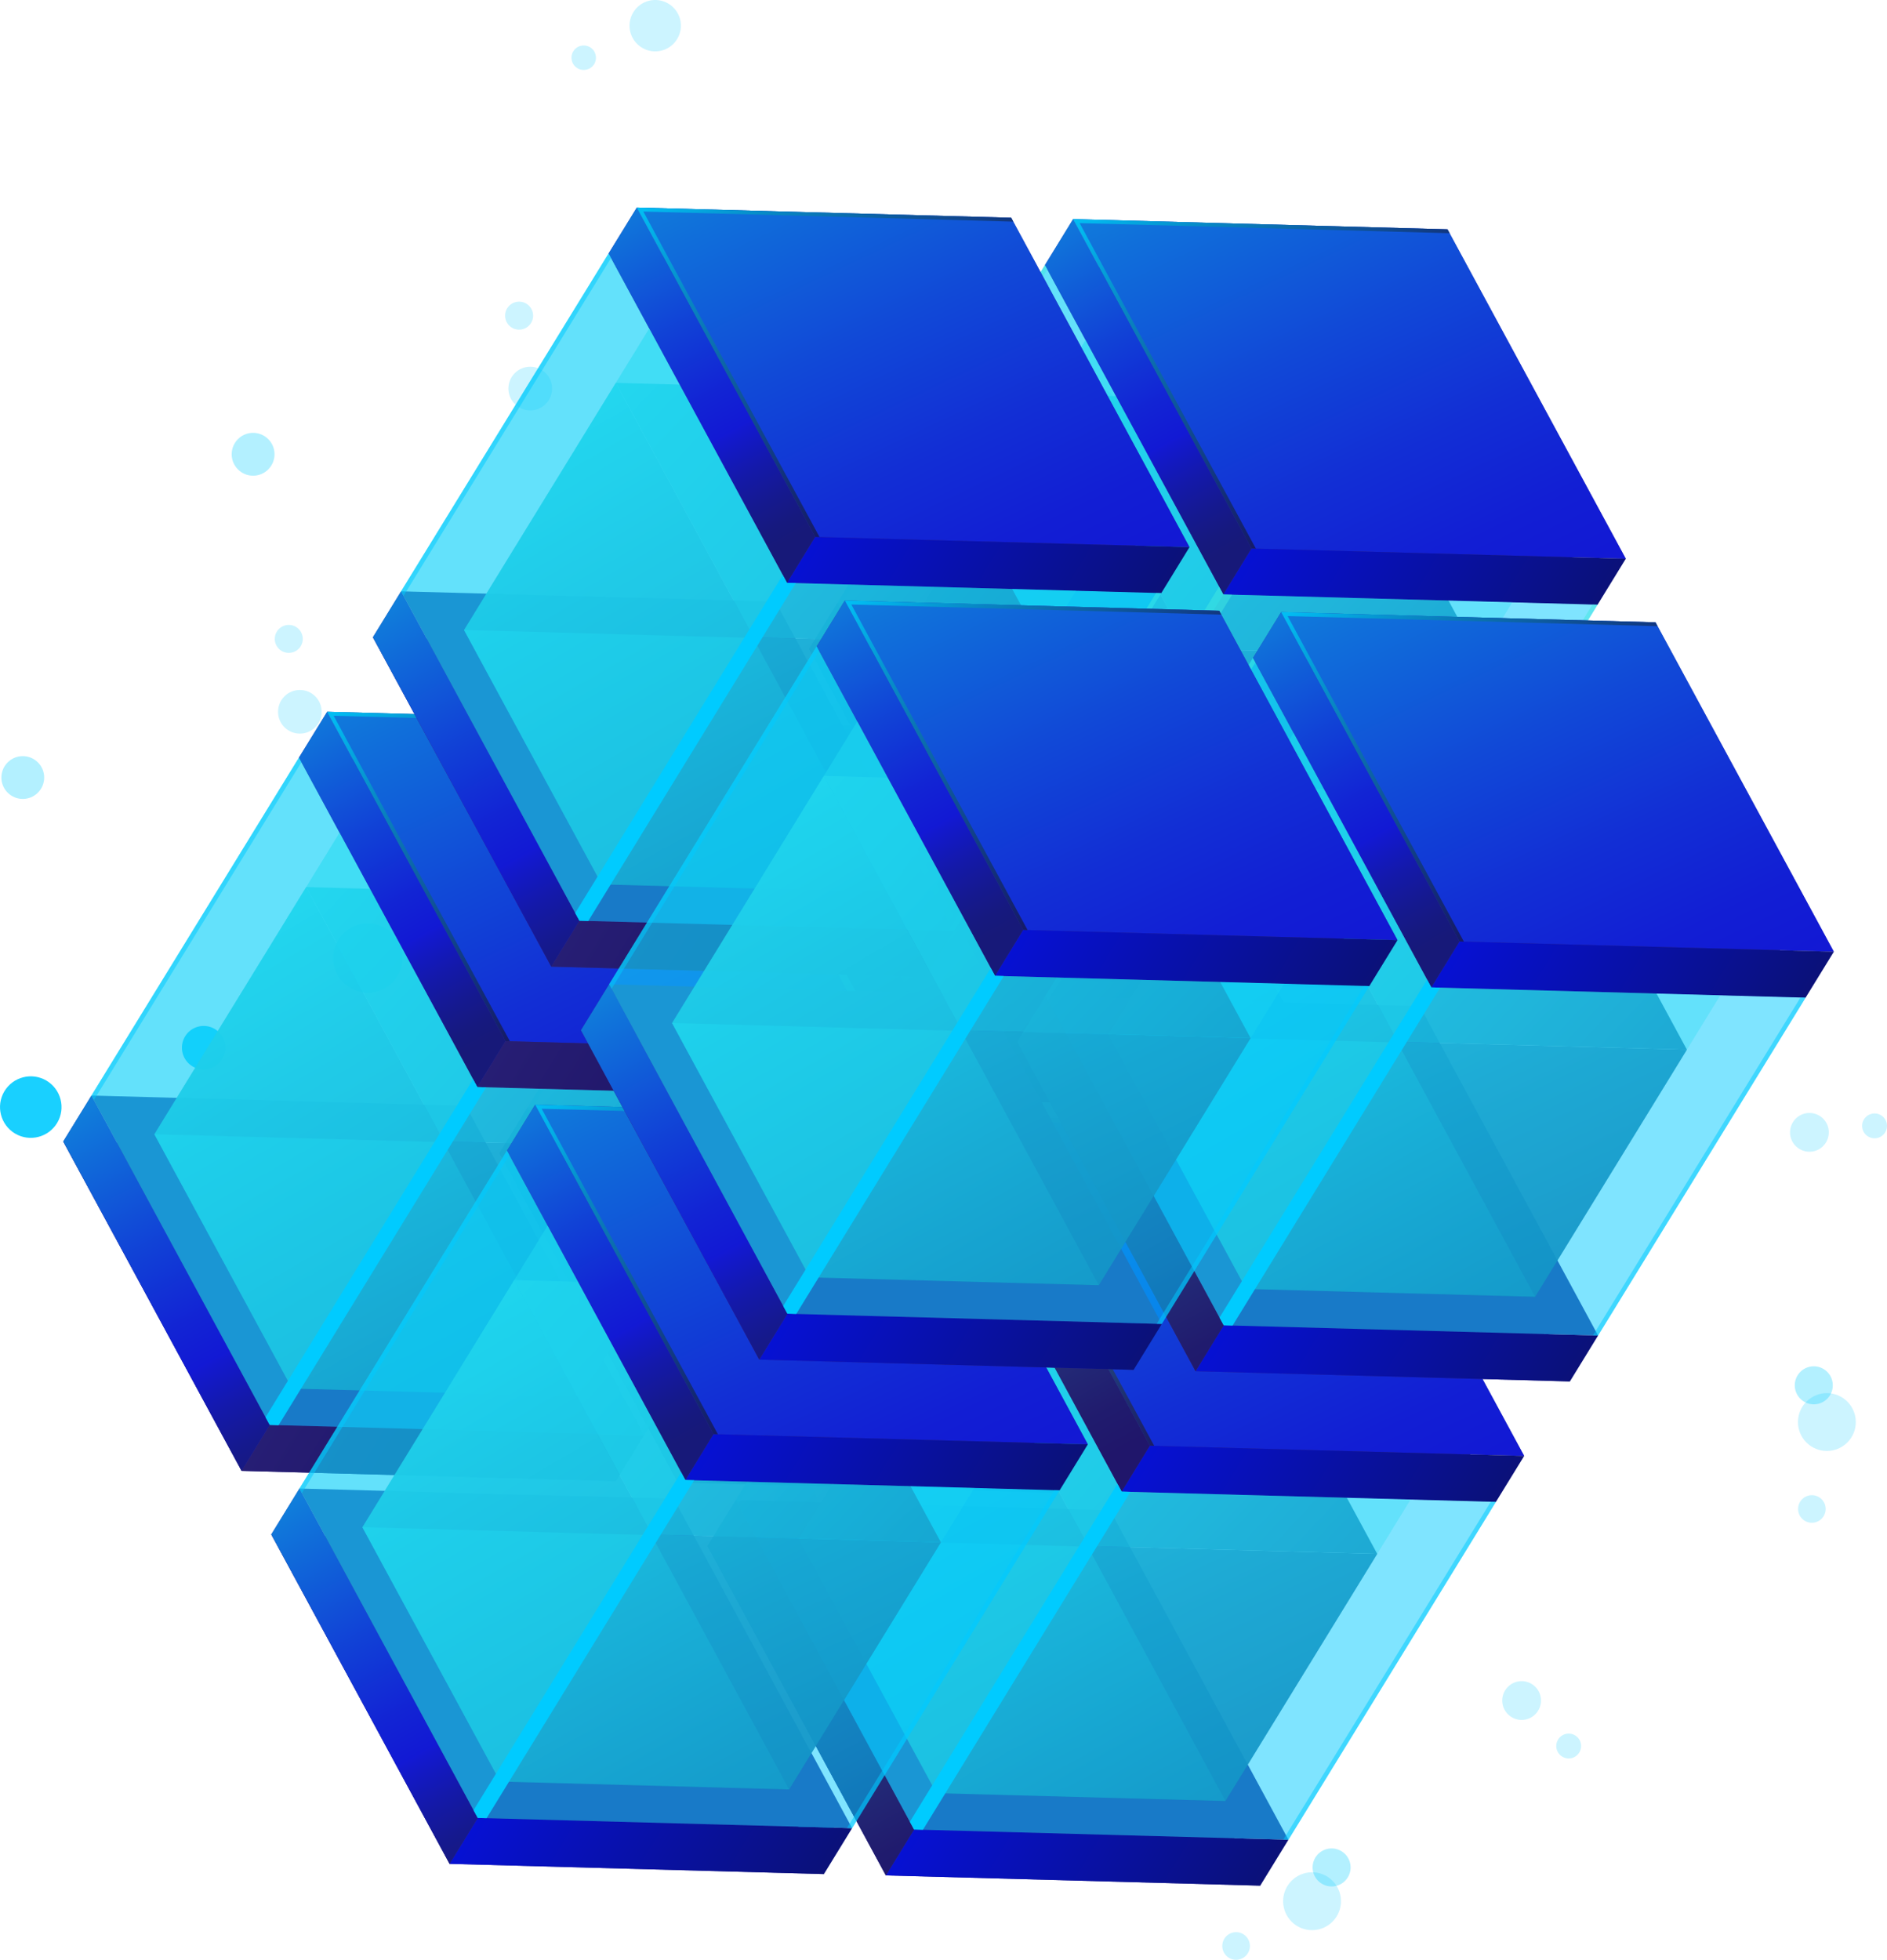 <?xml version="1.0" encoding="UTF-8"?><svg xmlns="http://www.w3.org/2000/svg" xmlns:xlink="http://www.w3.org/1999/xlink" viewBox="0 0 463.29 481.03"><defs><style>.cls-1{fill:url(#_ÂÁ_Ï_ÌÌ_È_____ËÂÌÚ_122);}.cls-1,.cls-2,.cls-3,.cls-4,.cls-5,.cls-6,.cls-7,.cls-8,.cls-9,.cls-10,.cls-11,.cls-12,.cls-13,.cls-14,.cls-15,.cls-16,.cls-17,.cls-18,.cls-19,.cls-20,.cls-21,.cls-22,.cls-23,.cls-24,.cls-25,.cls-26,.cls-27,.cls-28,.cls-29,.cls-30,.cls-31,.cls-32,.cls-33,.cls-34,.cls-35,.cls-36,.cls-37,.cls-38,.cls-39,.cls-40{mix-blend-mode:lighten;}.cls-1,.cls-3,.cls-4,.cls-5,.cls-6,.cls-7,.cls-8,.cls-9,.cls-10,.cls-11,.cls-12,.cls-13,.cls-14,.cls-15,.cls-16,.cls-17,.cls-18,.cls-19,.cls-20,.cls-21,.cls-22,.cls-23,.cls-24,.cls-25,.cls-26,.cls-27,.cls-28,.cls-29,.cls-30,.cls-31,.cls-34,.cls-35{opacity:.7;}.cls-41{fill:url(#linear-gradient);}.cls-42,.cls-43,.cls-44,.cls-45,.cls-46{fill:#00cbff;}.cls-47{fill:#312a91;}.cls-48{fill:url(#_ÂÁ_Ï_ÌÌ_È_____ËÂÌÚ_59-6);}.cls-49{fill:url(#_ÂÁ_Ï_ÌÌ_È_____ËÂÌÚ_59-3);}.cls-50{fill:url(#_ÂÁ_Ï_ÌÌ_È_____ËÂÌÚ_59-2);}.cls-51{fill:url(#_ÂÁ_Ï_ÌÌ_È_____ËÂÌÚ_59-4);}.cls-52{fill:url(#_ÂÁ_Ï_ÌÌ_È_____ËÂÌÚ_59-5);}.cls-53{fill:url(#_ÂÁ_Ï_ÌÌ_È_____ËÂÌÚ_87-7);}.cls-54{fill:url(#_ÂÁ_Ï_ÌÌ_È_____ËÂÌÚ_87-8);}.cls-55{fill:url(#_ÂÁ_Ï_ÌÌ_È_____ËÂÌÚ_87-3);}.cls-56{fill:url(#_ÂÁ_Ï_ÌÌ_È_____ËÂÌÚ_87-9);}.cls-57{fill:url(#_ÂÁ_Ï_ÌÌ_È_____ËÂÌÚ_87-2);}.cls-58{fill:url(#_ÂÁ_Ï_ÌÌ_È_____ËÂÌÚ_87-34);}.cls-59{fill:url(#_ÂÁ_Ï_ÌÌ_È_____ËÂÌÚ_87-33);}.cls-60{fill:url(#_ÂÁ_Ï_ÌÌ_È_____ËÂÌÚ_87-32);}.cls-61{fill:url(#_ÂÁ_Ï_ÌÌ_È_____ËÂÌÚ_87-22);}.cls-62{fill:url(#_ÂÁ_Ï_ÌÌ_È_____ËÂÌÚ_87-21);}.cls-63{fill:url(#_ÂÁ_Ï_ÌÌ_È_____ËÂÌÚ_87-24);}.cls-64{fill:url(#_ÂÁ_Ï_ÌÌ_È_____ËÂÌÚ_87-30);}.cls-65{fill:url(#_ÂÁ_Ï_ÌÌ_È_____ËÂÌÚ_87-18);}.cls-66{fill:url(#_ÂÁ_Ï_ÌÌ_È_____ËÂÌÚ_87-16);}.cls-67{fill:url(#_ÂÁ_Ï_ÌÌ_È_____ËÂÌÚ_87-26);}.cls-68{fill:url(#_ÂÁ_Ï_ÌÌ_È_____ËÂÌÚ_87-25);}.cls-69{fill:url(#_ÂÁ_Ï_ÌÌ_È_____ËÂÌÚ_87-28);}.cls-70{fill:url(#_ÂÁ_Ï_ÌÌ_È_____ËÂÌÚ_87-12);}.cls-71{fill:url(#_ÂÁ_Ï_ÌÌ_È_____ËÂÌÚ_87-13);}.cls-72{fill:url(#_ÂÁ_Ï_ÌÌ_È_____ËÂÌÚ_87-29);}.cls-73{fill:url(#_ÂÁ_Ï_ÌÌ_È_____ËÂÌÚ_87-17);}.cls-74{fill:url(#_ÂÁ_Ï_ÌÌ_È_____ËÂÌÚ_87-14);}.cls-75{fill:url(#_ÂÁ_Ï_ÌÌ_È_____ËÂÌÚ_87-20);}.cls-2{fill:url(#linear-gradient-7);}.cls-3{fill:url(#linear-gradient-10);}.cls-4{fill:url(#linear-gradient-14);}.cls-5{fill:url(#linear-gradient-23);}.cls-6{fill:url(#linear-gradient-21);}.cls-7{fill:url(#linear-gradient-19);}.cls-8{fill:url(#linear-gradient-16);}.cls-9{fill:url(#linear-gradient-12);}.cls-10{fill:url(#linear-gradient-26);}.cls-11{fill:url(#linear-gradient-24);}.cls-12{fill:url(#linear-gradient-29);}.cls-13{fill:url(#linear-gradient-30);}.cls-14{fill:url(#linear-gradient-32);}.cls-15{fill:url(#linear-gradient-2);}.cls-16{fill:url(#linear-gradient-5);}.cls-17{fill:url(#linear-gradient-9);}.cls-18{fill:url(#linear-gradient-6);}.cls-19{fill:url(#linear-gradient-4);}.cls-20{fill:url(#_ÂÁ_Ï_ÌÌ_È_____ËÂÌÚ_87-35);}.cls-21{fill:url(#_ÂÁ_Ï_ÌÌ_È_____ËÂÌÚ_87-31);}.cls-22{fill:url(#_ÂÁ_Ï_ÌÌ_È_____ËÂÌÚ_87-10);}.cls-23{fill:url(#_ÂÁ_Ï_ÌÌ_È_____ËÂÌÚ_87-15);}.cls-24{fill:url(#_ÂÁ_Ï_ÌÌ_È_____ËÂÌÚ_87-27);}.cls-25{fill:url(#_ÂÁ_Ï_ÌÌ_È_____ËÂÌÚ_87-23);}.cls-26{fill:url(#_ÂÁ_Ï_ÌÌ_È_____ËÂÌÚ_87-19);}.cls-27{fill:url(#_ÂÁ_Ï_ÌÌ_È_____ËÂÌÚ_122-4);}.cls-28{fill:url(#_ÂÁ_Ï_ÌÌ_È_____ËÂÌÚ_122-6);}.cls-29{fill:url(#_ÂÁ_Ï_ÌÌ_È_____ËÂÌÚ_122-3);}.cls-30{fill:url(#_ÂÁ_Ï_ÌÌ_È_____ËÂÌÚ_122-5);}.cls-31{fill:url(#_ÂÁ_Ï_ÌÌ_È_____ËÂÌÚ_122-2);}.cls-43{opacity:.2;}.cls-32{fill:url(#_ÂÁ_Ï_ÌÌ_È_____ËÂÌÚ_87-11);}.cls-76{fill:url(#linear-gradient-8);}.cls-77{fill:url(#linear-gradient-3);}.cls-78,.cls-45{opacity:.9;}.cls-79{fill:url(#_ÂÁ_Ï_ÌÌ_È_____ËÂÌÚ_87);}.cls-80{fill:url(#_ÂÁ_Ï_ÌÌ_È_____ËÂÌÚ_59);}.cls-81{fill:url(#linear-gradient-18);}.cls-82{fill:url(#linear-gradient-20);}.cls-83{fill:url(#linear-gradient-15);}.cls-84{fill:url(#linear-gradient-11);}.cls-85{fill:url(#linear-gradient-25);}.cls-86{fill:url(#linear-gradient-28);}.cls-87{fill:url(#linear-gradient-31);}.cls-88{isolation:isolate;}.cls-33{fill:url(#_ÂÁ_Ï_ÌÌ_È_____ËÂÌÚ_87-6);}.cls-34{fill:url(#_ÂÁ_Ï_ÌÌ_È_____ËÂÌÚ_87-4);}.cls-35{fill:url(#_ÂÁ_Ï_ÌÌ_È_____ËÂÌÚ_87-5);}.cls-36{fill:url(#linear-gradient-33);}.cls-37{fill:url(#linear-gradient-27);}.cls-38{fill:url(#linear-gradient-13);}.cls-39{fill:url(#linear-gradient-17);}.cls-40{fill:url(#linear-gradient-22);}.cls-89{fill:#5cfff3;}.cls-89,.cls-90,.cls-44{opacity:.5;}.cls-90,.cls-91{fill:#42e8e0;}.cls-46,.cls-91{opacity:.3;}</style><linearGradient id="_ÂÁ_Ï_ÌÌ_È_____ËÂÌÚ_87" x1="-1137.01" y1="628.8" x2="-1366.03" y2="581.7" gradientTransform="translate(1649.25 421.51) rotate(31.56)" gradientUnits="userSpaceOnUse"><stop offset="0" stop-color="#180d5b"/><stop offset=".09" stop-color="#191560"/><stop offset=".25" stop-color="#1e2c6e"/><stop offset=".44" stop-color="#255285"/><stop offset=".66" stop-color="#2f87a5"/><stop offset=".9" stop-color="#3cc9cd"/><stop offset="1" stop-color="#42e8e0"/></linearGradient><linearGradient id="_ÂÁ_Ï_ÌÌ_È_____ËÂÌÚ_87-2" x1="-1206.73" y1="686.42" x2="-1362.3" y2="585.37" xlink:href="#_ÂÁ_Ï_ÌÌ_È_____ËÂÌÚ_87"/><linearGradient id="_ÂÁ_Ï_ÌÌ_È_____ËÂÌÚ_87-3" x1="1088" y1="688.42" x2="1213.82" y2="621.32" gradientTransform="translate(1510.41 337.42) rotate(-148.44) scale(1 -1)" xlink:href="#_ÂÁ_Ï_ÌÌ_È_____ËÂÌÚ_87"/><linearGradient id="_ÂÁ_Ï_ÌÌ_È_____ËÂÌÚ_87-4" x1="-1188.25" y1="725.58" x2="-1351.93" y2="635.82" xlink:href="#_ÂÁ_Ï_ÌÌ_È_____ËÂÌÚ_87"/><linearGradient id="_ÂÁ_Ï_ÌÌ_È_____ËÂÌÚ_59" x1="-1320.13" y1="697.37" x2="-1206.29" y2="697.37" gradientTransform="translate(1649.25 421.51) rotate(31.56)" gradientUnits="userSpaceOnUse"><stop offset="0" stop-color="#2b237c"/><stop offset="1" stop-color="#180d5b"/></linearGradient><linearGradient id="_ÂÁ_Ï_ÌÌ_È_____ËÂÌÚ_122" x1="-1285.33" y1="724.74" x2="-1389" y2="665.8" gradientTransform="translate(1649.25 421.51) rotate(31.56)" gradientUnits="userSpaceOnUse"><stop offset="0" stop-color="#180d5b"/><stop offset=".1" stop-color="#191560"/><stop offset=".25" stop-color="#1d2c6e"/><stop offset=".28" stop-color="#1f3372"/><stop offset=".38" stop-color="#22447c"/><stop offset=".57" stop-color="#2a7097"/><stop offset=".83" stop-color="#38b7c2"/><stop offset="1" stop-color="#42e8e0"/></linearGradient><linearGradient id="_ÂÁ_Ï_ÌÌ_È_____ËÂÌÚ_87-5" x1="-1240.56" y1="591.7" x2="-1374.12" y2="504.95" xlink:href="#_ÂÁ_Ï_ÌÌ_È_____ËÂÌÚ_87"/><linearGradient id="_ÂÁ_Ï_ÌÌ_È_____ËÂÌÚ_59-2" x1="-1320.12" y1="586.82" x2="-1206.29" y2="586.82" xlink:href="#_ÂÁ_Ï_ÌÌ_È_____ËÂÌÚ_59"/><linearGradient id="_ÂÁ_Ï_ÌÌ_È_____ËÂÌÚ_122-2" x1="-1298.59" y1="606.48" x2="-1391.89" y2="553.87" xlink:href="#_ÂÁ_Ï_ÌÌ_È_____ËÂÌÚ_122"/><linearGradient id="_ÂÁ_Ï_ÌÌ_È_____ËÂÌÚ_87-6" x1="-1267.12" y1="563.21" x2="-1374.48" y2="538.96" xlink:href="#_ÂÁ_Ï_ÌÌ_È_____ËÂÌÚ_87"/><linearGradient id="_ÂÁ_Ï_ÌÌ_È_____ËÂÌÚ_87-7" x1="-1043.01" y1="684.26" x2="-1272.03" y2="637.16" xlink:href="#_ÂÁ_Ï_ÌÌ_È_____ËÂÌÚ_87"/><linearGradient id="_ÂÁ_Ï_ÌÌ_È_____ËÂÌÚ_87-8" x1="-1112.73" y1="741.88" x2="-1268.3" y2="640.83" xlink:href="#_ÂÁ_Ï_ÌÌ_È_____ËÂÌÚ_87"/><linearGradient id="_ÂÁ_Ï_ÌÌ_È_____ËÂÌÚ_87-9" x1="993.99" y1="743.88" x2="1119.81" y2="676.78" gradientTransform="translate(1510.41 337.42) rotate(-148.44) scale(1 -1)" xlink:href="#_ÂÁ_Ï_ÌÌ_È_____ËÂÌÚ_87"/><linearGradient id="_ÂÁ_Ï_ÌÌ_È_____ËÂÌÚ_87-10" x1="-1094.25" y1="781.04" x2="-1257.93" y2="691.27" xlink:href="#_ÂÁ_Ï_ÌÌ_È_____ËÂÌÚ_87"/><linearGradient id="linear-gradient" x1="-1226.13" y1="752.83" x2="-1112.29" y2="752.83" gradientTransform="translate(1649.25 421.51) rotate(31.56)" gradientUnits="userSpaceOnUse"><stop offset="0" stop-color="#0511f1"/><stop offset="1" stop-color="#0b1170"/></linearGradient><linearGradient id="_ÂÁ_Ï_ÌÌ_È_____ËÂÌÚ_122-3" x1="-1191.33" y1="780.2" x2="-1295" y2="721.26" xlink:href="#_ÂÁ_Ï_ÌÌ_È_____ËÂÌÚ_122"/><linearGradient id="linear-gradient-2" x1="-1146.55" y1="647.16" x2="-1280.11" y2="560.41" gradientTransform="translate(1649.25 421.51) rotate(31.56)" gradientUnits="userSpaceOnUse"><stop offset="0" stop-color="#0511f1"/><stop offset=".11" stop-color="#0419f1"/><stop offset=".28" stop-color="#0430f3"/><stop offset=".49" stop-color="#0356f6"/><stop offset=".74" stop-color="#018bfa"/><stop offset="1" stop-color="#00cbff"/></linearGradient><linearGradient id="linear-gradient-3" x1="-1226.12" y1="642.28" x2="-1112.28" y2="642.28" xlink:href="#linear-gradient"/><linearGradient id="_ÂÁ_Ï_ÌÌ_È_____ËÂÌÚ_122-4" x1="-1204.58" y1="661.94" x2="-1297.88" y2="609.33" xlink:href="#_ÂÁ_Ï_ÌÌ_È_____ËÂÌÚ_122"/><linearGradient id="_ÂÁ_Ï_ÌÌ_È_____ËÂÌÚ_87-11" x1="-1173.11" y1="618.67" x2="-1280.48" y2="594.42" xlink:href="#_ÂÁ_Ï_ÌÌ_È_____ËÂÌÚ_87"/><linearGradient id="_ÂÁ_Ï_ÌÌ_È_____ËÂÌÚ_87-12" x1="-1229.78" y1="682.45" x2="-1458.8" y2="635.34" xlink:href="#_ÂÁ_Ï_ÌÌ_È_____ËÂÌÚ_87"/><linearGradient id="_ÂÁ_Ï_ÌÌ_È_____ËÂÌÚ_87-13" x1="-1299.49" y1="740.07" x2="-1455.07" y2="639.02" xlink:href="#_ÂÁ_Ï_ÌÌ_È_____ËÂÌÚ_87"/><linearGradient id="_ÂÁ_Ï_ÌÌ_È_____ËÂÌÚ_87-14" x1="1180.76" y1="742.06" x2="1306.58" y2="674.96" gradientTransform="translate(1510.41 337.42) rotate(-148.44) scale(1 -1)" xlink:href="#_ÂÁ_Ï_ÌÌ_È_____ËÂÌÚ_87"/><linearGradient id="_ÂÁ_Ï_ÌÌ_È_____ËÂÌÚ_87-15" x1="-1281.01" y1="779.23" x2="-1444.69" y2="689.46" xlink:href="#_ÂÁ_Ï_ÌÌ_È_____ËÂÌÚ_87"/><linearGradient id="_ÂÁ_Ï_ÌÌ_È_____ËÂÌÚ_59-3" x1="-1412.89" y1="751.02" x2="-1299.06" y2="751.02" xlink:href="#_ÂÁ_Ï_ÌÌ_È_____ËÂÌÚ_59"/><linearGradient id="linear-gradient-4" x1="-1378.09" y1="778.38" x2="-1481.77" y2="719.45" gradientTransform="translate(1649.25 421.51) rotate(31.56)" gradientUnits="userSpaceOnUse"><stop offset="0" stop-color="#0b1170"/><stop offset=".04" stop-color="#0a1178"/><stop offset=".1" stop-color="#09118f"/><stop offset=".18" stop-color="#0711b5"/><stop offset=".27" stop-color="#0511e9"/><stop offset=".28" stop-color="#0511f1"/><stop offset=".38" stop-color="#0422f2"/><stop offset=".56" stop-color="#034ef5"/><stop offset=".82" stop-color="#0195fa"/><stop offset="1" stop-color="#00cbff"/></linearGradient><linearGradient id="linear-gradient-5" x1="-1333.32" y1="645.35" x2="-1466.88" y2="558.6" xlink:href="#linear-gradient-2"/><linearGradient id="_ÂÁ_Ï_ÌÌ_È_____ËÂÌÚ_59-4" x1="-1412.89" y1="640.46" x2="-1299.05" y2="640.46" xlink:href="#_ÂÁ_Ï_ÌÌ_È_____ËÂÌÚ_59"/><linearGradient id="linear-gradient-6" x1="-1391.35" y1="660.12" x2="-1484.65" y2="607.52" xlink:href="#linear-gradient-4"/><linearGradient id="linear-gradient-7" x1="-1359.88" y1="616.85" x2="-1467.25" y2="592.61" gradientTransform="translate(1649.25 421.51) rotate(31.56)" gradientUnits="userSpaceOnUse"><stop offset="0" stop-color="#180d5b"/><stop offset=".11" stop-color="#161562"/><stop offset=".27" stop-color="#132c76"/><stop offset=".48" stop-color="#0f5297"/><stop offset=".73" stop-color="#0887c4"/><stop offset=".99" stop-color="#00c9fd"/><stop offset="1" stop-color="#00cbff"/></linearGradient><linearGradient id="_ÂÁ_Ï_ÌÌ_È_____ËÂÌÚ_87-16" x1="-1135.77" y1="737.91" x2="-1364.79" y2="690.8" xlink:href="#_ÂÁ_Ï_ÌÌ_È_____ËÂÌÚ_87"/><linearGradient id="_ÂÁ_Ï_ÌÌ_È_____ËÂÌÚ_87-17" x1="-1205.49" y1="795.53" x2="-1361.06" y2="694.48" xlink:href="#_ÂÁ_Ï_ÌÌ_È_____ËÂÌÚ_87"/><linearGradient id="_ÂÁ_Ï_ÌÌ_È_____ËÂÌÚ_87-18" x1="1086.76" y1="797.52" x2="1212.58" y2="730.42" gradientTransform="translate(1510.41 337.42) rotate(-148.44) scale(1 -1)" xlink:href="#_ÂÁ_Ï_ÌÌ_È_____ËÂÌÚ_87"/><linearGradient id="_ÂÁ_Ï_ÌÌ_È_____ËÂÌÚ_87-19" x1="-1187.01" y1="834.69" x2="-1350.69" y2="744.92" xlink:href="#_ÂÁ_Ï_ÌÌ_È_____ËÂÌÚ_87"/><linearGradient id="linear-gradient-8" x1="-1318.89" y1="806.48" x2="-1205.05" y2="806.48" xlink:href="#linear-gradient"/><linearGradient id="linear-gradient-9" x1="-1284.09" y1="833.84" x2="-1387.76" y2="774.91" xlink:href="#linear-gradient-4"/><linearGradient id="linear-gradient-10" x1="-1239.32" y1="700.81" x2="-1372.88" y2="614.06" xlink:href="#linear-gradient-2"/><linearGradient id="linear-gradient-11" x1="-1318.88" y1="695.92" x2="-1205.05" y2="695.92" xlink:href="#linear-gradient"/><linearGradient id="linear-gradient-12" x1="-1297.35" y1="715.58" x2="-1390.65" y2="662.98" xlink:href="#linear-gradient-4"/><linearGradient id="linear-gradient-13" x1="-1265.87" y1="672.31" x2="-1373.24" y2="648.07" xlink:href="#linear-gradient-7"/><linearGradient id="_ÂÁ_Ï_ÌÌ_È_____ËÂÌÚ_87-20" x1="-1137" y1="483.56" x2="-1366.02" y2="436.45" xlink:href="#_ÂÁ_Ï_ÌÌ_È_____ËÂÌÚ_87"/><linearGradient id="_ÂÁ_Ï_ÌÌ_È_____ËÂÌÚ_87-21" x1="-1206.72" y1="541.18" x2="-1362.3" y2="440.13" xlink:href="#_ÂÁ_Ï_ÌÌ_È_____ËÂÌÚ_87"/><linearGradient id="_ÂÁ_Ï_ÌÌ_È_____ËÂÌÚ_87-22" x1="1087.99" y1="543.17" x2="1213.81" y2="476.07" gradientTransform="translate(1510.41 337.42) rotate(-148.44) scale(1 -1)" xlink:href="#_ÂÁ_Ï_ÌÌ_È_____ËÂÌÚ_87"/><linearGradient id="_ÂÁ_Ï_ÌÌ_È_____ËÂÌÚ_87-23" x1="-1188.24" y1="580.34" x2="-1351.92" y2="490.57" xlink:href="#_ÂÁ_Ï_ÌÌ_È_____ËÂÌÚ_87"/><linearGradient id="_ÂÁ_Ï_ÌÌ_È_____ËÂÌÚ_59-5" x1="-1320.12" y1="552.13" x2="-1206.28" y2="552.13" xlink:href="#_ÂÁ_Ï_ÌÌ_È_____ËÂÌÚ_59"/><linearGradient id="_ÂÁ_Ï_ÌÌ_È_____ËÂÌÚ_122-5" x1="-1285.32" y1="579.49" x2="-1388.99" y2="520.56" xlink:href="#_ÂÁ_Ï_ÌÌ_È_____ËÂÌÚ_122"/><linearGradient id="linear-gradient-14" x1="-1240.55" y1="446.46" x2="-1374.11" y2="359.71" gradientTransform="translate(1649.25 421.51) rotate(31.56)" gradientUnits="userSpaceOnUse"><stop offset="0" stop-color="#0511f1"/><stop offset=".11" stop-color="#0419f1"/><stop offset=".28" stop-color="#0430f3"/><stop offset=".49" stop-color="#0356f6"/><stop offset=".74" stop-color="#018bfa"/><stop offset="1" stop-color="#00cbff"/></linearGradient><linearGradient id="linear-gradient-15" x1="-1320.11" y1="441.57" x2="-1206.28" y2="441.57" xlink:href="#linear-gradient"/><linearGradient id="linear-gradient-16" x1="-1298.58" y1="461.23" x2="-1391.88" y2="408.63" xlink:href="#linear-gradient-4"/><linearGradient id="linear-gradient-17" x1="-1267.11" y1="417.96" x2="-1374.48" y2="393.72" xlink:href="#linear-gradient-7"/><linearGradient id="_ÂÁ_Ï_ÌÌ_È_____ËÂÌÚ_87-24" x1="-1043" y1="539.02" x2="-1272.02" y2="491.91" xlink:href="#_ÂÁ_Ï_ÌÌ_È_____ËÂÌÚ_87"/><linearGradient id="_ÂÁ_Ï_ÌÌ_È_____ËÂÌÚ_87-25" x1="-1112.72" y1="596.64" x2="-1268.29" y2="495.59" xlink:href="#_ÂÁ_Ï_ÌÌ_È_____ËÂÌÚ_87"/><linearGradient id="_ÂÁ_Ï_ÌÌ_È_____ËÂÌÚ_87-26" x1="993.98" y1="598.63" x2="1119.81" y2="531.53" gradientTransform="translate(1510.41 337.42) rotate(-148.44) scale(1 -1)" xlink:href="#_ÂÁ_Ï_ÌÌ_È_____ËÂÌÚ_87"/><linearGradient id="_ÂÁ_Ï_ÌÌ_È_____ËÂÌÚ_87-27" x1="-1094.24" y1="635.79" x2="-1257.92" y2="546.03" xlink:href="#_ÂÁ_Ï_ÌÌ_È_____ËÂÌÚ_87"/><linearGradient id="linear-gradient-18" x1="-1226.12" y1="607.59" x2="-1112.28" y2="607.59" xlink:href="#linear-gradient"/><linearGradient id="_ÂÁ_Ï_ÌÌ_È_____ËÂÌÚ_122-6" x1="-1191.32" y1="634.95" x2="-1294.99" y2="576.01" xlink:href="#_ÂÁ_Ï_ÌÌ_È_____ËÂÌÚ_122"/><linearGradient id="linear-gradient-19" x1="-1146.54" y1="501.92" x2="-1280.1" y2="415.17" xlink:href="#linear-gradient-2"/><linearGradient id="linear-gradient-20" x1="-1226.11" y1="497.03" x2="-1112.27" y2="497.03" xlink:href="#linear-gradient"/><linearGradient id="linear-gradient-21" x1="-1204.57" y1="516.69" x2="-1297.87" y2="464.09" xlink:href="#linear-gradient-4"/><linearGradient id="linear-gradient-22" x1="-1173.1" y1="473.42" x2="-1280.47" y2="449.18" xlink:href="#linear-gradient-7"/><linearGradient id="_ÂÁ_Ï_ÌÌ_È_____ËÂÌÚ_87-28" x1="-1229.77" y1="537.2" x2="-1458.79" y2="490.1" xlink:href="#_ÂÁ_Ï_ÌÌ_È_____ËÂÌÚ_87"/><linearGradient id="_ÂÁ_Ï_ÌÌ_È_____ËÂÌÚ_87-29" x1="-1299.48" y1="594.82" x2="-1455.06" y2="493.78" xlink:href="#_ÂÁ_Ï_ÌÌ_È_____ËÂÌÚ_87"/><linearGradient id="_ÂÁ_Ï_ÌÌ_È_____ËÂÌÚ_87-30" x1="1180.75" y1="596.82" x2="1306.57" y2="529.72" gradientTransform="translate(1510.41 337.42) rotate(-148.44) scale(1 -1)" xlink:href="#_ÂÁ_Ï_ÌÌ_È_____ËÂÌÚ_87"/><linearGradient id="_ÂÁ_Ï_ÌÌ_È_____ËÂÌÚ_87-31" x1="-1281" y1="633.98" x2="-1444.68" y2="544.22" xlink:href="#_ÂÁ_Ï_ÌÌ_È_____ËÂÌÚ_87"/><linearGradient id="_ÂÁ_Ï_ÌÌ_È_____ËÂÌÚ_59-6" x1="-1412.88" y1="605.78" x2="-1299.05" y2="605.78" xlink:href="#_ÂÁ_Ï_ÌÌ_È_____ËÂÌÚ_59"/><linearGradient id="linear-gradient-23" x1="-1378.08" y1="633.14" x2="-1481.76" y2="574.2" xlink:href="#linear-gradient-4"/><linearGradient id="linear-gradient-24" x1="-1333.31" y1="500.1" x2="-1466.87" y2="413.35" xlink:href="#linear-gradient-2"/><linearGradient id="linear-gradient-25" x1="-1412.88" y1="495.22" x2="-1299.04" y2="495.22" xlink:href="#linear-gradient"/><linearGradient id="linear-gradient-26" x1="-1391.34" y1="514.88" x2="-1484.64" y2="462.27" xlink:href="#linear-gradient-4"/><linearGradient id="linear-gradient-27" x1="-1359.87" y1="471.61" x2="-1467.24" y2="447.36" xlink:href="#linear-gradient-7"/><linearGradient id="_ÂÁ_Ï_ÌÌ_È_____ËÂÌÚ_87-32" x1="-1135.76" y1="592.66" x2="-1364.78" y2="545.56" xlink:href="#_ÂÁ_Ï_ÌÌ_È_____ËÂÌÚ_87"/><linearGradient id="_ÂÁ_Ï_ÌÌ_È_____ËÂÌÚ_87-33" x1="-1205.48" y1="650.28" x2="-1361.05" y2="549.24" xlink:href="#_ÂÁ_Ï_ÌÌ_È_____ËÂÌÚ_87"/><linearGradient id="_ÂÁ_Ï_ÌÌ_È_____ËÂÌÚ_87-34" x1="1086.75" y1="652.28" x2="1212.57" y2="585.18" gradientTransform="translate(1510.41 337.42) rotate(-148.44) scale(1 -1)" xlink:href="#_ÂÁ_Ï_ÌÌ_È_____ËÂÌÚ_87"/><linearGradient id="_ÂÁ_Ï_ÌÌ_È_____ËÂÌÚ_87-35" x1="-1187" y1="689.44" x2="-1350.68" y2="599.68" xlink:href="#_ÂÁ_Ï_ÌÌ_È_____ËÂÌÚ_87"/><linearGradient id="linear-gradient-28" x1="-1318.88" y1="661.23" x2="-1205.04" y2="661.23" xlink:href="#linear-gradient"/><linearGradient id="linear-gradient-29" x1="-1284.08" y1="688.6" x2="-1387.75" y2="629.66" xlink:href="#linear-gradient-4"/><linearGradient id="linear-gradient-30" x1="-1239.31" y1="555.56" x2="-1372.87" y2="468.81" xlink:href="#linear-gradient-2"/><linearGradient id="linear-gradient-31" x1="-1318.87" y1="550.68" x2="-1205.04" y2="550.68" xlink:href="#linear-gradient"/><linearGradient id="linear-gradient-32" x1="-1297.34" y1="570.34" x2="-1390.64" y2="517.73" xlink:href="#linear-gradient-4"/><linearGradient id="linear-gradient-33" x1="-1265.87" y1="527.07" x2="-1373.23" y2="502.82" xlink:href="#linear-gradient-7"/></defs><g class="cls-88"><g id="Layer_1"><g><g><g><path class="cls-45" d="M96.33,241.15c-3.32,3.32-8.71,3.32-12.03,0-3.32-3.32-3.32-8.71,0-12.03,3.32-3.32,8.71-3.32,12.03,0,3.32,3.32,3.32,8.71,0,12.03Z"/><circle class="cls-46" cx="62.14" cy="111.5" r="5.26"/><circle class="cls-43" cx="130.18" cy="95.37" r="5.36"/><path class="cls-43" d="M257.54,195.12c-1.32,1.32-3.47,1.32-4.79,0-1.32-1.32-1.32-3.47,0-4.79s3.47-1.32,4.79,0c1.32,1.32,1.32,3.47,0,4.79Z"/><path class="cls-43" d="M263.85,176.41c-2.77,2.77-7.27,2.77-10.04,0-2.77-2.77-2.77-7.27,0-10.04,2.77-2.77,7.27-2.77,10.04,0,2.77,2.77,2.77,7.27,0,10.04Z"/><circle class="cls-43" cx="127.45" cy="77.48" r="3.44"/><path class="cls-46" d="M9.31,194.56c-2.05,2.05-5.38,2.05-7.43,0-2.05-2.05-2.05-5.38,0-7.43,2.05-2.05,5.38-2.05,7.43,0,2.05,2.05,2.05,5.38,0,7.43Z"/><path class="cls-43" d="M77.41,178.5c-2.09,2.09-5.49,2.09-7.58,0-2.09-2.09-2.09-5.49,0-7.58,2.09-2.09,5.49-2.09,7.58,0,2.09,2.09,2.09,5.49,0,7.58Z"/><path class="cls-43" d="M73.33,159.25c-1.34,1.34-3.52,1.34-4.86,0-1.34-1.34-1.34-3.52,0-4.86,1.34-1.34,3.52-1.34,4.86,0,1.34,1.34,1.34,3.52,0,4.86Z"/></g><g><path class="cls-45" d="M136.55,161.45c-2.13,3.59-.94,8.22,2.64,10.35,3.59,2.13,8.22,.94,10.35-2.64,2.13-3.59,.94-8.22-2.64-10.35-3.59-2.13-8.22-.94-10.35,2.64Z"/><path class="cls-46" d="M251.6,159.99c-1.32,2.22-.58,5.08,1.63,6.4s5.08,.58,6.4-1.63c1.32-2.22,.58-5.08-1.63-6.4-2.22-1.32-5.08-.58-6.4,1.63Z"/><path class="cls-43" d="M250.45,97.86c-1.34,2.26-.6,5.18,1.67,6.52,2.26,1.34,5.18,.6,6.52-1.67,1.34-2.26,.6-5.18-1.67-6.52-2.26-1.34-5.18-.6-6.52,1.67Z"/><path class="cls-43" d="M140.73,12.63c-.85,1.43-.38,3.28,1.05,4.12s3.28,.38,4.12-1.05,.38-3.28-1.05-4.12-3.28-.38-4.12,1.05Z"/><path class="cls-43" d="M155.44,3.09c-1.78,3-.79,6.86,2.21,8.64,3,1.78,6.86,.79,8.64-2.21,1.78-3,.79-6.86-2.21-8.64-3-1.78-6.86-.79-8.64,2.21Z"/><path class="cls-43" d="M267.91,97.14c-.86,1.45-.38,3.32,1.07,4.18,1.45,.86,3.32,.38,4.18-1.07,.86-1.45,.38-3.32-1.07-4.18-1.45-.86-3.32-.38-4.18,1.07Z"/><path class="cls-43" d="M113.5,303.37c-1.87-.15-3.25-1.79-3.1-3.66,.15-1.87,1.79-3.25,3.66-3.1,1.87,.15,3.25,1.79,3.1,3.66-.15,1.87-1.79,3.25-3.66,3.1Z"/><path class="cls-43" d="M131.85,296.08c-3.91-.32-6.82-3.75-6.5-7.66,.32-3.91,3.75-6.82,7.66-6.5,3.91,.32,6.82,3.75,6.5,7.66-.32,3.91-3.75,6.82-7.66,6.5Z"/><path class="cls-46" d="M136.46,276.11c-2.54,.43-4.25,2.84-3.82,5.38,.43,2.54,2.84,4.25,5.38,3.82,2.54-.43,4.25-2.84,3.82-5.38s-2.84-4.25-5.38-3.82Z"/><path class="cls-43" d="M183.09,235.05c-2.59,.44-4.34,2.9-3.9,5.49,.44,2.59,2.9,4.34,5.49,3.9,2.59-.44,4.34-2.9,3.9-5.49-.44-2.59-2.9-4.34-5.49-3.9Z"/><path class="cls-43" d="M194.93,247.9c-1.66,.28-2.78,1.86-2.5,3.52,.28,1.66,1.86,2.78,3.52,2.5,1.66-.28,2.78-1.86,2.5-3.52-.28-1.66-1.86-2.78-3.52-2.5Z"/><g class="cls-78"><path class="cls-42" d="M1.06,267.88c-2.13,3.59-.94,8.22,2.64,10.35,3.59,2.13,8.22,.94,10.35-2.64,2.13-3.59,.94-8.22-2.64-10.35-3.59-2.13-8.22-.94-10.35,2.64Z"/><path class="cls-42" d="M45.41,254.43c-1.5,2.54-.67,5.81,1.87,7.32,2.54,1.5,5.81,.67,7.32-1.87,1.5-2.54,.67-5.81-1.87-7.32-2.54-1.5-5.81-.67-7.32,1.87Z"/></g></g></g><g><g><path class="cls-45" d="M286.02,418.8c-3.32,3.32-8.71,3.32-12.03,0-3.32-3.32-3.32-8.71,0-12.03,3.32-3.32,8.71-3.32,12.03,0,3.32,3.32,3.32,8.71,0,12.03Z"/><circle class="cls-46" cx="251.84" cy="289.15" r="5.26"/><path class="cls-43" d="M323.67,276.81c-2.09,2.09-5.49,2.09-7.58,0-2.09-2.09-2.09-5.49,0-7.58,2.09-2.09,5.49-2.09,7.58,0,2.09,2.09,2.09,5.49,0,7.58Z"/><path class="cls-43" d="M447.24,372.77c-1.32,1.32-3.47,1.32-4.79,0-1.32-1.32-1.32-3.47,0-4.79,1.32-1.32,3.47-1.32,4.79,0s1.32,3.47,0,4.79Z"/><path class="cls-43" d="M453.55,354.06c-2.77,2.77-7.27,2.77-10.04,0-2.77-2.77-2.77-7.27,0-10.04,2.77-2.77,7.27-2.77,10.04,0,2.77,2.77,2.77,7.27,0,10.04Z"/><circle class="cls-43" cx="317.15" cy="255.13" r="3.44"/><circle class="cls-46" cx="195.29" cy="368.49" r="5.26"/><path class="cls-43" d="M267.11,356.15c-2.09,2.09-5.49,2.09-7.58,0s-2.09-5.49,0-7.58,5.49-2.09,7.58,0c2.09,2.09,2.09,5.49,0,7.58Z"/><circle class="cls-43" cx="260.6" cy="334.47" r="3.44"/></g><g><path class="cls-45" d="M326.25,339.1c-2.13,3.59-.94,8.22,2.64,10.35,3.59,2.13,8.22,.94,10.35-2.64,2.13-3.59,.94-8.22-2.64-10.35-3.59-2.13-8.22-.94-10.35,2.64Z"/><path class="cls-46" d="M441.3,337.64c-1.32,2.22-.58,5.08,1.63,6.4,2.22,1.32,5.08,.58,6.4-1.63,1.32-2.22,.58-5.08-1.63-6.4-2.22-1.32-5.08-.58-6.4,1.63Z"/><path class="cls-43" d="M440.15,275.51c-1.34,2.26-.6,5.18,1.67,6.52,2.26,1.34,5.18,.6,6.52-1.67,1.34-2.26,.6-5.18-1.67-6.52-2.26-1.34-5.18-.6-6.52,1.67Z"/><path class="cls-43" d="M330.43,190.28c-.85,1.43-.38,3.28,1.05,4.12s3.28,.38,4.12-1.05,.38-3.28-1.05-4.12c-1.43-.85-3.28-.38-4.12,1.05Z"/><path class="cls-43" d="M345.14,180.74c-1.78,3-.79,6.86,2.21,8.64,3,1.78,6.86,.79,8.64-2.21,1.78-3,.79-6.86-2.21-8.64-3-1.78-6.86-.79-8.64,2.21Z"/><path class="cls-43" d="M457.61,274.79c-.86,1.45-.38,3.32,1.07,4.18,1.45,.86,3.32,.38,4.18-1.07,.86-1.45,.38-3.32-1.07-4.18-1.45-.86-3.32-.38-4.18,1.07Z"/><path class="cls-43" d="M303.2,481.02c-1.87-.15-3.25-1.79-3.1-3.66s1.79-3.25,3.66-3.1,3.25,1.79,3.1,3.66c-.15,1.87-1.79,3.25-3.66,3.1Z"/><path class="cls-43" d="M321.55,473.73c-3.91-.32-6.82-3.75-6.5-7.66,.32-3.91,3.75-6.82,7.66-6.5,3.91,.32,6.82,3.75,6.5,7.66-.32,3.91-3.75,6.82-7.66,6.5Z"/><path class="cls-46" d="M326.15,453.76c-2.54,.43-4.25,2.84-3.82,5.38,.43,2.54,2.84,4.25,5.38,3.82,2.54-.43,4.25-2.84,3.82-5.38-.43-2.54-2.84-4.25-5.38-3.82Z"/><path class="cls-43" d="M372.79,412.7c-2.59,.44-4.34,2.9-3.9,5.49,.44,2.59,2.9,4.34,5.49,3.9,2.59-.44,4.34-2.9,3.9-5.49-.44-2.59-2.9-4.34-5.49-3.9Z"/><path class="cls-43" d="M384.63,425.55c-1.66,.28-2.78,1.86-2.5,3.52,.28,1.66,1.86,2.78,3.52,2.5,1.66-.28,2.78-1.86,2.5-3.52-.28-1.66-1.86-2.78-3.52-2.5Z"/><g class="cls-78"><path class="cls-42" d="M190.76,445.53c-2.13,3.59-.94,8.22,2.64,10.35,3.59,2.13,8.22,.94,10.35-2.64,2.13-3.59,.94-8.22-2.64-10.35-3.59-2.13-8.22-.94-10.35,2.64Z"/><path class="cls-42" d="M235.11,432.08c-1.5,2.54-.67,5.81,1.87,7.32s5.81,.67,7.32-1.87c1.5-2.54,.67-5.81-1.87-7.32s-5.81-.67-7.32,1.87Z"/></g></g></g><g><g><g><polygon class="cls-47" points="166.43 363.86 122.64 283.01 214.56 285.52 258.34 366.37 166.43 363.86"/><polygon class="cls-47" points="173.35 352.59 129.57 271.74 221.48 274.25 265.26 355.1 173.35 352.59"/><g class="cls-78"><polygon class="cls-79" points="216.1 283.01 182.3 220.58 253.26 222.52 287.06 284.94 216.1 283.01"/><polygon class="cls-57" points="287.06 284.94 249.8 345.6 178.84 343.66 216.1 283.01 287.06 284.94"/><polygon class="cls-55" points="182.3 220.58 145.03 281.24 178.83 343.66 216.1 283.01 182.3 220.58"/></g><polygon class="cls-34" points="178.84 343.66 145.03 281.24 215.99 283.18 249.8 345.6 178.84 343.66"/><polygon class="cls-80" points="265.26 355.1 258.34 366.37 166.43 363.86 173.35 352.59 265.26 355.1"/><polygon class="cls-47" points="129.57 271.74 122.64 283.01 166.43 363.86 173.35 352.59 129.57 271.74"/><polygon class="cls-1" points="129.57 271.74 122.64 283.01 166.43 363.86 173.35 352.59 129.57 271.74"/><polygon class="cls-47" points="224.3 269.66 180.52 188.8 272.43 191.31 316.21 272.17 224.3 269.66"/><polygon class="cls-47" points="231.22 258.39 187.44 177.54 279.35 180.05 323.13 260.9 231.22 258.39"/><polygon class="cls-35" points="231.22 258.39 187.44 177.54 279.35 180.05 323.13 260.9 231.22 258.39"/><polygon class="cls-50" points="323.13 260.9 316.21 272.17 224.3 269.66 231.22 258.39 323.13 260.9"/><polygon class="cls-47" points="187.44 177.54 180.52 188.8 224.3 269.66 231.22 258.39 187.44 177.54"/><polygon class="cls-31" points="187.44 177.54 180.52 188.8 224.3 269.66 231.22 258.39 187.44 177.54"/><polygon class="cls-91" points="224.3 269.66 173.35 352.59 129.57 271.74 180.52 188.8 224.3 269.66"/><g><polygon class="cls-91" points="190.5 207.23 145.03 281.24 178.84 343.66 249.8 345.6 295.26 271.6 224.3 269.66 190.5 207.23"/><polygon class="cls-91" points="224.3 269.66 178.84 343.66 145.03 281.24 190.5 207.23 224.3 269.66"/></g><polygon class="cls-89" points="180.52 188.8 129.57 271.74 173.35 352.59 265.26 355.1 316.21 272.17 224.3 269.66 180.52 188.8"/><polygon class="cls-33" points="189.04 178.52 279.87 181 279.35 180.05 187.44 177.54 231.22 258.39 232.31 258.42 189.04 178.52"/></g><polygon class="cls-90" points="180.52 188.8 129.57 271.74 130.17 272.85 181.12 189.92 180.52 188.8"/><polygon class="cls-90" points="316.21 272.17 265.26 355.1 264 355.07 314.95 272.13 316.21 272.17"/><polygon class="cls-90" points="224.3 269.66 224.3 269.66 223.27 267.75 172.31 350.7 173.35 352.59 173.35 352.59 173.35 352.59 173.35 352.59 173.35 352.59 175.51 352.66 226.47 269.72 224.3 269.66"/></g><g><g><polygon class="cls-47" points="217.5 460.32 173.72 379.46 265.63 381.97 309.41 462.83 217.5 460.32"/><polygon class="cls-47" points="224.42 449.05 180.64 368.2 272.55 370.71 316.33 451.56 224.42 449.05"/><g class="cls-78"><polygon class="cls-53" points="267.17 379.46 233.37 317.04 304.33 318.98 338.13 381.4 267.17 379.46"/><polygon class="cls-54" points="338.13 381.4 300.87 442.06 229.91 440.12 267.17 379.46 338.13 381.4"/><polygon class="cls-56" points="233.37 317.04 196.1 377.7 229.91 440.12 267.17 379.46 233.37 317.04"/></g><polygon class="cls-22" points="229.91 440.12 196.1 377.7 267.07 379.63 300.87 442.06 229.91 440.12"/><polygon class="cls-41" points="316.33 451.56 309.41 462.83 217.5 460.32 224.42 449.05 316.33 451.56"/><polygon class="cls-47" points="180.64 368.2 173.72 379.46 217.5 460.32 224.42 449.05 180.64 368.2"/><polygon class="cls-29" points="180.64 368.2 173.72 379.46 217.5 460.32 224.42 449.05 180.64 368.2"/><polygon class="cls-47" points="275.37 366.12 231.59 285.26 323.5 287.77 367.28 368.63 275.37 366.12"/><polygon class="cls-47" points="282.3 354.85 238.51 273.99 330.42 276.5 374.21 357.36 282.3 354.85"/><polygon class="cls-15" points="282.3 354.85 238.51 273.99 330.42 276.5 374.21 357.36 282.3 354.85"/><polygon class="cls-77" points="374.21 357.36 367.28 368.63 275.37 366.12 282.3 354.85 374.21 357.36"/><polygon class="cls-47" points="238.51 273.99 231.59 285.26 275.37 366.12 282.3 354.85 238.51 273.99"/><polygon class="cls-27" points="238.51 273.99 231.59 285.26 275.37 366.12 282.3 354.85 238.51 273.99"/><polygon class="cls-91" points="275.37 366.12 224.42 449.05 180.64 368.2 231.59 285.26 275.37 366.12"/><g><polygon class="cls-91" points="241.57 303.69 196.1 377.7 229.91 440.12 300.87 442.06 346.33 368.05 275.37 366.12 241.57 303.69"/><polygon class="cls-91" points="275.37 366.12 229.91 440.12 196.1 377.7 241.57 303.69 275.37 366.12"/></g><polygon class="cls-44" points="231.59 285.26 180.64 368.2 224.42 449.05 316.33 451.56 367.28 368.63 275.37 366.12 231.59 285.26"/><polygon class="cls-32" points="240.11 274.98 330.94 277.46 330.42 276.5 238.51 273.99 282.3 354.85 283.38 354.88 240.11 274.98"/></g><polygon class="cls-90" points="231.59 285.26 180.64 368.2 181.24 369.31 232.19 286.37 231.59 285.26"/><polygon class="cls-44" points="367.28 368.62 316.34 451.56 315.07 451.52 366.02 368.59 367.28 368.62"/><polygon class="cls-42" points="275.37 366.12 275.37 366.12 274.34 364.21 223.38 447.15 224.42 449.05 224.42 449.05 224.42 449.05 224.42 449.05 224.42 449.05 226.59 449.12 277.54 366.18 275.37 366.12"/></g><g><g><polygon class="cls-47" points="59.31 361.02 15.52 280.17 107.43 282.68 151.22 363.53 59.31 361.02"/><polygon class="cls-47" points="66.23 349.75 22.45 268.9 114.36 271.41 158.14 352.26 66.23 349.75"/><g class="cls-78"><polygon class="cls-70" points="108.98 280.17 75.17 217.74 146.14 219.68 179.94 282.1 108.98 280.17"/><polygon class="cls-71" points="179.94 282.1 142.68 342.76 71.71 340.82 108.98 280.17 179.94 282.1"/><polygon class="cls-74" points="75.17 217.74 37.91 278.4 71.71 340.82 108.98 280.17 75.17 217.74"/></g><polygon class="cls-23" points="71.71 340.82 37.91 278.4 108.87 280.34 142.68 342.76 71.71 340.82"/><polygon class="cls-49" points="158.14 352.26 151.22 363.53 59.31 361.02 66.23 349.75 158.14 352.26"/><polygon class="cls-47" points="22.45 268.9 15.52 280.17 59.31 361.02 66.23 349.75 22.45 268.9"/><polygon class="cls-19" points="22.45 268.9 15.52 280.17 59.31 361.02 66.23 349.75 22.45 268.9"/><polygon class="cls-47" points="117.18 266.82 73.39 185.96 165.3 188.47 209.09 269.33 117.18 266.82"/><polygon class="cls-47" points="124.1 255.55 80.32 174.7 172.23 177.21 216.01 258.06 124.1 255.55"/><polygon class="cls-16" points="124.1 255.55 80.32 174.7 172.23 177.21 216.01 258.06 124.1 255.55"/><polygon class="cls-51" points="216.01 258.06 209.09 269.33 117.18 266.82 124.1 255.55 216.01 258.06"/><polygon class="cls-47" points="80.32 174.7 73.39 185.96 117.18 266.82 124.1 255.55 80.32 174.7"/><polygon class="cls-18" points="80.32 174.7 73.39 185.96 117.18 266.82 124.1 255.55 80.32 174.7"/><polygon class="cls-91" points="117.18 266.82 66.23 349.75 22.45 268.9 73.39 185.96 117.18 266.82"/><g><polygon class="cls-91" points="83.37 204.39 37.91 278.4 71.71 340.82 142.68 342.76 188.14 268.76 117.18 266.82 83.37 204.39"/><polygon class="cls-91" points="117.18 266.82 71.71 340.82 37.91 278.4 83.37 204.39 117.18 266.82"/></g><polygon class="cls-44" points="73.39 185.96 22.45 268.9 66.23 349.75 158.14 352.26 209.09 269.33 117.18 266.82 73.39 185.96"/><polygon class="cls-2" points="81.92 175.68 172.74 178.16 172.23 177.21 80.32 174.7 124.1 255.55 125.19 255.58 81.92 175.68"/></g><polygon class="cls-44" points="73.39 185.96 22.45 268.9 23.05 270.01 74 187.08 73.39 185.96"/><polygon class="cls-90" points="209.09 269.33 158.14 352.26 156.88 352.23 207.82 269.29 209.09 269.33"/><polygon class="cls-42" points="117.18 266.82 117.18 266.82 116.14 264.91 65.19 347.86 66.23 349.75 66.23 349.75 66.23 349.75 66.23 349.75 66.23 349.75 68.39 349.82 119.35 266.88 117.18 266.82"/></g><g><g><polygon class="cls-47" points="110.38 457.48 66.6 376.62 158.51 379.13 202.29 459.99 110.38 457.48"/><polygon class="cls-47" points="117.3 446.21 73.52 365.36 165.43 367.87 209.21 448.72 117.3 446.21"/><g class="cls-78"><polygon class="cls-66" points="160.05 376.62 126.25 314.2 197.21 316.14 231.01 378.56 160.05 376.62"/><polygon class="cls-73" points="231.01 378.56 193.75 439.22 122.79 437.28 160.05 376.62 231.01 378.56"/><polygon class="cls-65" points="126.25 314.2 88.98 374.86 122.79 437.28 160.05 376.62 126.25 314.2"/></g><polygon class="cls-26" points="122.79 437.28 88.98 374.86 159.94 376.79 193.75 439.22 122.79 437.28"/><polygon class="cls-76" points="209.21 448.72 202.29 459.99 110.38 457.48 117.3 446.21 209.21 448.72"/><polygon class="cls-47" points="73.52 365.36 66.6 376.62 110.38 457.48 117.3 446.21 73.52 365.36"/><polygon class="cls-17" points="73.52 365.36 66.6 376.62 110.38 457.48 117.3 446.21 73.52 365.36"/><polygon class="cls-47" points="168.25 363.28 124.47 282.42 216.38 284.93 260.16 365.79 168.25 363.28"/><polygon class="cls-47" points="175.17 352.01 131.39 271.15 223.3 273.66 267.08 354.52 175.17 352.01"/><polygon class="cls-3" points="175.17 352.01 131.39 271.15 223.3 273.66 267.08 354.52 175.17 352.01"/><polygon class="cls-84" points="267.08 354.52 260.16 365.79 168.25 363.28 175.17 352.01 267.08 354.52"/><polygon class="cls-47" points="131.39 271.15 124.47 282.42 168.25 363.28 175.17 352.01 131.39 271.15"/><polygon class="cls-9" points="131.39 271.15 124.47 282.42 168.25 363.28 175.17 352.01 131.39 271.15"/><polygon class="cls-91" points="168.25 363.28 117.3 446.21 73.52 365.36 124.47 282.42 168.25 363.28"/><g><polygon class="cls-91" points="134.45 300.85 88.98 374.86 122.79 437.28 193.75 439.22 239.21 365.21 168.25 363.28 134.45 300.85"/><polygon class="cls-91" points="168.25 363.28 122.79 437.28 88.98 374.86 134.45 300.85 168.25 363.28"/></g><polygon class="cls-44" points="124.47 282.42 73.52 365.36 117.3 446.21 209.21 448.72 260.16 365.79 168.25 363.28 124.47 282.42"/><polygon class="cls-38" points="132.99 272.14 223.82 274.62 223.3 273.66 131.39 271.15 175.17 352.01 176.26 352.04 132.99 272.14"/></g><polygon class="cls-44" points="124.47 282.42 73.52 365.36 74.12 366.47 125.07 283.53 124.47 282.42"/><polygon class="cls-44" points="260.16 365.78 209.21 448.72 207.95 448.68 258.9 365.75 260.16 365.78"/><polygon class="cls-42" points="168.25 363.28 168.25 363.28 167.22 361.37 116.26 444.31 117.3 446.21 117.3 446.21 117.3 446.21 117.3 446.21 117.3 446.21 119.46 446.28 170.42 363.34 168.25 363.28"/></g><g><g><polygon class="cls-47" points="242.46 240.1 198.67 159.25 290.58 161.76 334.37 242.61 242.46 240.1"/><polygon class="cls-47" points="249.38 228.83 205.6 147.98 297.51 150.49 341.29 231.34 249.38 228.83"/><g class="cls-78"><polygon class="cls-75" points="292.13 159.25 258.32 96.82 329.29 98.76 363.09 161.19 292.13 159.25"/><polygon class="cls-62" points="363.09 161.19 325.83 221.84 254.86 219.91 292.13 159.25 363.09 161.19"/><polygon class="cls-61" points="258.32 96.82 221.06 157.48 254.86 219.91 292.13 159.25 258.32 96.82"/></g><polygon class="cls-25" points="254.86 219.91 221.06 157.48 292.02 159.42 325.83 221.84 254.86 219.91"/><polygon class="cls-52" points="341.29 231.34 334.37 242.61 242.46 240.1 249.38 228.83 341.29 231.34"/><polygon class="cls-47" points="205.6 147.98 198.67 159.25 242.46 240.1 249.38 228.83 205.6 147.98"/><polygon class="cls-30" points="205.6 147.98 198.67 159.25 242.46 240.1 249.38 228.83 205.6 147.98"/><polygon class="cls-47" points="300.33 145.9 256.55 65.05 348.46 67.56 392.24 148.41 300.33 145.9"/><polygon class="cls-47" points="307.25 134.63 263.47 53.78 355.38 56.29 399.16 137.14 307.25 134.63"/><polygon class="cls-4" points="307.25 134.63 263.47 53.78 355.38 56.29 399.16 137.14 307.25 134.63"/><polygon class="cls-83" points="399.16 137.14 392.24 148.41 300.33 145.9 307.25 134.63 399.16 137.14"/><polygon class="cls-47" points="263.47 53.78 256.55 65.05 300.33 145.9 307.25 134.63 263.47 53.78"/><polygon class="cls-8" points="263.47 53.78 256.55 65.05 300.33 145.9 307.25 134.63 263.47 53.78"/><polygon class="cls-91" points="300.33 145.9 249.38 228.83 205.6 147.98 256.55 65.05 300.33 145.9"/><g><polygon class="cls-91" points="266.52 83.47 221.06 157.48 254.86 219.91 325.83 221.84 371.29 147.84 300.33 145.9 266.52 83.47"/><polygon class="cls-91" points="300.33 145.9 254.86 219.91 221.06 157.48 266.52 83.47 300.33 145.9"/></g><polygon class="cls-44" points="256.55 65.05 205.6 147.98 249.38 228.83 341.29 231.34 392.24 148.41 300.33 145.9 256.55 65.05"/><polygon class="cls-39" points="265.07 54.76 355.9 57.24 355.38 56.29 263.47 53.78 307.25 134.63 308.34 134.66 265.07 54.76"/></g><polygon class="cls-90" points="256.55 65.05 205.6 147.98 206.2 149.09 257.15 66.16 256.55 65.05"/><polygon class="cls-90" points="392.24 148.41 341.29 231.34 340.03 231.31 390.98 148.37 392.24 148.41"/><polygon class="cls-90" points="300.33 145.9 300.33 145.9 299.3 143.99 248.34 226.94 249.38 228.83 249.38 228.83 249.38 228.83 249.38 228.83 249.38 228.83 251.54 228.91 302.5 145.96 300.33 145.9"/></g><g><g><polygon class="cls-47" points="293.53 336.56 249.75 255.71 341.66 258.22 385.44 339.07 293.53 336.56"/><polygon class="cls-47" points="300.45 325.29 256.67 244.44 348.58 246.95 392.36 327.8 300.45 325.29"/><g class="cls-78"><polygon class="cls-63" points="343.2 255.71 309.4 193.28 380.36 195.22 414.16 257.64 343.2 255.71"/><polygon class="cls-68" points="414.16 257.64 376.9 318.3 305.94 316.36 343.2 255.71 414.16 257.64"/><polygon class="cls-67" points="309.4 193.28 272.13 253.94 305.94 316.36 343.2 255.71 309.4 193.28"/></g><polygon class="cls-24" points="305.94 316.36 272.13 253.94 343.1 255.88 376.9 318.3 305.94 316.36"/><polygon class="cls-81" points="392.36 327.8 385.44 339.07 293.53 336.56 300.45 325.29 392.36 327.8"/><polygon class="cls-47" points="256.67 244.44 249.75 255.71 293.53 336.56 300.45 325.29 256.67 244.44"/><polygon class="cls-28" points="256.67 244.44 249.75 255.71 293.53 336.56 300.45 325.29 256.67 244.44"/><polygon class="cls-47" points="351.4 242.36 307.62 161.5 399.53 164.01 443.31 244.87 351.4 242.36"/><polygon class="cls-47" points="358.32 231.09 314.54 150.24 406.45 152.75 450.24 233.6 358.32 231.09"/><polygon class="cls-7" points="358.32 231.09 314.54 150.24 406.45 152.75 450.24 233.6 358.32 231.09"/><polygon class="cls-82" points="450.24 233.6 443.31 244.87 351.4 242.36 358.32 231.09 450.24 233.6"/><polygon class="cls-47" points="314.54 150.24 307.62 161.5 351.4 242.36 358.32 231.09 314.54 150.24"/><polygon class="cls-6" points="314.54 150.24 307.62 161.5 351.4 242.36 358.32 231.09 314.54 150.24"/><polygon class="cls-91" points="351.4 242.36 300.45 325.29 256.67 244.44 307.62 161.5 351.4 242.36"/><g><polygon class="cls-91" points="317.6 179.93 272.13 253.94 305.94 316.36 376.9 318.3 422.36 244.3 351.4 242.36 317.6 179.93"/><polygon class="cls-91" points="351.4 242.36 305.94 316.36 272.13 253.94 317.6 179.93 351.4 242.36"/></g><polygon class="cls-44" points="307.62 161.5 256.67 244.44 300.45 325.29 392.36 327.8 443.31 244.87 351.4 242.36 307.62 161.5"/><polygon class="cls-40" points="316.14 151.22 406.97 153.7 406.45 152.75 314.54 150.24 358.32 231.09 359.41 231.12 316.14 151.22"/></g><polygon class="cls-90" points="307.62 161.5 256.67 244.44 257.27 245.55 308.22 162.62 307.62 161.5"/><polygon class="cls-44" points="443.31 244.87 392.36 327.8 391.1 327.77 442.05 244.83 443.31 244.87"/><polygon class="cls-42" points="351.4 242.36 351.4 242.36 350.37 240.45 299.41 323.4 300.45 325.29 300.45 325.29 300.45 325.29 300.45 325.29 300.45 325.29 302.62 325.36 353.57 242.42 351.4 242.36"/></g><g><g><polygon class="cls-47" points="135.34 237.26 91.55 156.41 183.46 158.92 227.25 239.77 135.34 237.26"/><polygon class="cls-47" points="142.26 225.99 98.47 145.14 190.38 147.65 234.17 228.5 142.26 225.99"/><g class="cls-78"><polygon class="cls-69" points="185.01 156.41 151.2 93.98 222.16 95.92 255.97 158.34 185.01 156.41"/><polygon class="cls-72" points="255.97 158.34 218.7 219 147.74 217.07 185.01 156.41 255.97 158.34"/><polygon class="cls-64" points="151.2 93.98 113.94 154.64 147.74 217.07 185.01 156.41 151.2 93.98"/></g><polygon class="cls-21" points="147.74 217.07 113.94 154.64 184.9 156.58 218.7 219 147.74 217.07"/><polygon class="cls-48" points="234.17 228.5 227.25 239.77 135.34 237.26 142.26 225.99 234.17 228.5"/><polygon class="cls-47" points="98.47 145.14 91.55 156.41 135.34 237.26 142.26 225.99 98.47 145.14"/><polygon class="cls-5" points="98.47 145.14 91.55 156.41 135.34 237.26 142.26 225.99 98.47 145.14"/><polygon class="cls-47" points="193.21 143.06 149.42 62.21 241.33 64.72 285.12 145.57 193.21 143.06"/><polygon class="cls-47" points="200.13 131.79 156.35 50.94 248.26 53.45 292.04 134.3 200.13 131.79"/><polygon class="cls-11" points="200.13 131.79 156.35 50.94 248.26 53.45 292.04 134.3 200.13 131.79"/><polygon class="cls-85" points="292.04 134.3 285.12 145.57 193.21 143.06 200.13 131.79 292.04 134.3"/><polygon class="cls-47" points="156.35 50.94 149.42 62.21 193.21 143.06 200.13 131.79 156.35 50.94"/><polygon class="cls-10" points="156.35 50.94 149.42 62.21 193.21 143.06 200.13 131.79 156.35 50.94"/><polygon class="cls-91" points="193.21 143.06 142.26 225.99 98.47 145.14 149.42 62.21 193.21 143.06"/><g><polygon class="cls-91" points="159.4 80.63 113.94 154.64 147.74 217.07 218.7 219 264.17 145 193.21 143.06 159.4 80.63"/><polygon class="cls-91" points="193.21 143.06 147.74 217.07 113.94 154.64 159.4 80.63 193.21 143.06"/></g><polygon class="cls-44" points="149.42 62.21 98.47 145.14 142.26 225.99 234.17 228.5 285.12 145.57 193.21 143.06 149.42 62.21"/><polygon class="cls-37" points="157.95 51.92 248.77 54.4 248.26 53.45 156.35 50.94 200.13 131.79 201.21 131.82 157.95 51.92"/></g><polygon class="cls-44" points="149.42 62.21 98.47 145.14 99.08 146.25 150.03 63.32 149.42 62.21"/><polygon class="cls-90" points="285.12 145.57 234.17 228.5 232.9 228.47 283.85 145.53 285.12 145.57"/><polygon class="cls-42" points="193.21 143.06 193.21 143.06 192.17 141.15 141.22 224.1 142.26 225.99 142.26 225.99 142.26 225.99 142.26 225.99 142.26 225.99 144.42 226.07 195.38 143.12 193.21 143.06"/></g><g><g><polygon class="cls-47" points="186.41 333.72 142.63 252.87 234.54 255.38 278.32 336.23 186.41 333.72"/><polygon class="cls-47" points="193.33 322.45 149.55 241.6 241.46 244.11 285.24 324.96 193.33 322.45"/><g class="cls-78"><polygon class="cls-60" points="236.08 252.87 202.28 190.44 273.24 192.38 307.04 254.8 236.08 252.87"/><polygon class="cls-59" points="307.04 254.8 269.78 315.46 198.82 313.52 236.08 252.87 307.04 254.8"/><polygon class="cls-58" points="202.28 190.44 165.01 251.1 198.81 313.52 236.08 252.87 202.28 190.44"/></g><polygon class="cls-20" points="198.82 313.52 165.01 251.1 235.97 253.04 269.78 315.46 198.82 313.52"/><polygon class="cls-86" points="285.24 324.96 278.32 336.23 186.41 333.72 193.33 322.45 285.24 324.96"/><polygon class="cls-47" points="149.55 241.6 142.63 252.87 186.41 333.72 193.33 322.45 149.55 241.6"/><polygon class="cls-12" points="149.55 241.6 142.63 252.87 186.41 333.72 193.33 322.45 149.55 241.6"/><polygon class="cls-47" points="244.28 239.52 200.5 158.66 292.41 161.17 336.19 242.03 244.28 239.52"/><polygon class="cls-47" points="251.2 228.25 207.42 147.4 299.33 149.91 343.11 230.76 251.2 228.25"/><polygon class="cls-13" points="251.2 228.25 207.42 147.4 299.33 149.91 343.11 230.76 251.2 228.25"/><polygon class="cls-87" points="343.11 230.76 336.19 242.03 244.28 239.52 251.2 228.25 343.11 230.76"/><polygon class="cls-47" points="207.42 147.4 200.5 158.66 244.28 239.52 251.2 228.25 207.42 147.4"/><polygon class="cls-14" points="207.42 147.4 200.5 158.66 244.28 239.52 251.2 228.25 207.42 147.4"/><polygon class="cls-91" points="244.28 239.52 193.33 322.45 149.55 241.6 200.5 158.66 244.28 239.52"/><g><polygon class="cls-91" points="210.48 177.09 165.01 251.1 198.82 313.52 269.78 315.46 315.24 241.46 244.28 239.52 210.48 177.09"/><polygon class="cls-91" points="244.28 239.52 198.82 313.52 165.01 251.1 210.48 177.09 244.28 239.52"/></g><polygon class="cls-44" points="200.5 158.66 149.55 241.6 193.33 322.45 285.24 324.96 336.19 242.03 244.28 239.52 200.5 158.66"/><polygon class="cls-36" points="209.02 148.38 299.85 150.86 299.33 149.91 207.42 147.4 251.2 228.25 252.29 228.28 209.02 148.38"/></g><polygon class="cls-44" points="200.5 158.66 149.55 241.6 150.15 242.71 201.1 159.78 200.5 158.66"/><polygon class="cls-44" points="336.19 242.03 285.24 324.96 283.98 324.93 334.93 241.99 336.19 242.03"/><polygon class="cls-42" points="244.28 239.52 244.28 239.52 243.25 237.61 192.29 320.56 193.33 322.45 193.33 322.45 193.33 322.45 193.33 322.45 193.33 322.45 195.49 322.52 246.45 239.58 244.28 239.52"/></g></g></g></g></g></svg>